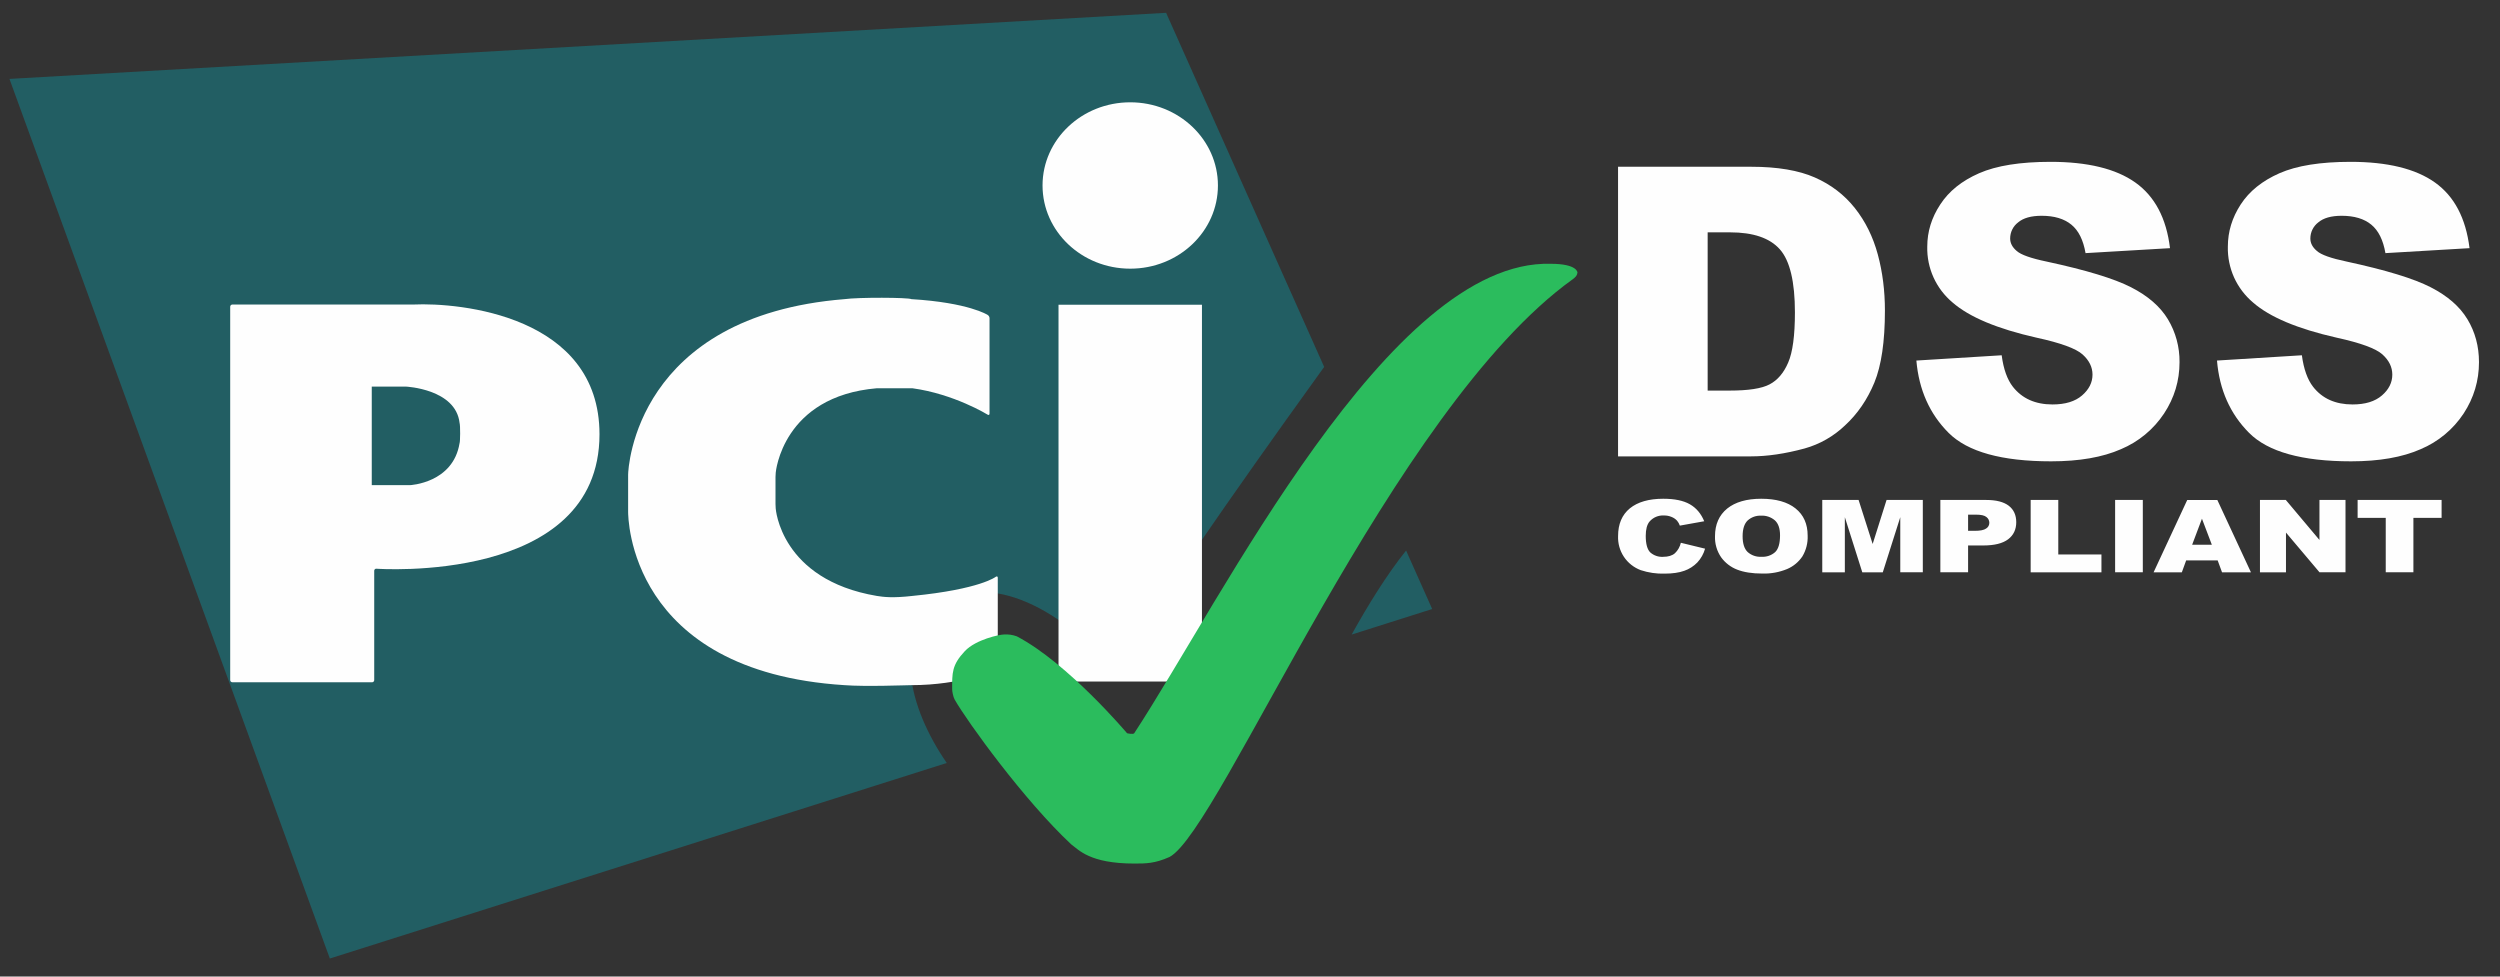 <svg width="64" height="25" viewBox="0 0 64 25" fill="none" xmlns="http://www.w3.org/2000/svg">
<rect x="0" y="0" width="64" height="25" fill="#333333" stroke="none"/>
<path fill-rule="evenodd" clip-rule="evenodd" d="M43.03 13.895L43.65 14.046C43.613 14.178 43.545 14.299 43.452 14.399C43.359 14.495 43.245 14.568 43.119 14.612C42.986 14.66 42.818 14.685 42.613 14.685C42.406 14.691 42.2 14.661 42.003 14.596C41.827 14.53 41.675 14.41 41.571 14.253C41.467 14.096 41.415 13.91 41.423 13.722C41.423 13.415 41.523 13.18 41.724 13.014C41.926 12.85 42.211 12.768 42.579 12.768C42.867 12.768 43.094 12.814 43.26 12.909C43.425 13.003 43.547 13.148 43.628 13.344L43.004 13.456C42.988 13.411 42.965 13.368 42.934 13.331C42.894 13.287 42.844 13.253 42.788 13.232C42.728 13.207 42.663 13.195 42.597 13.196C42.528 13.192 42.458 13.204 42.394 13.231C42.33 13.258 42.273 13.3 42.228 13.352C42.163 13.43 42.131 13.552 42.131 13.717C42.131 13.923 42.169 14.064 42.246 14.141C42.291 14.18 42.342 14.211 42.398 14.23C42.454 14.25 42.513 14.258 42.572 14.255C42.707 14.255 42.809 14.224 42.879 14.162C42.955 14.089 43.007 13.996 43.03 13.894V13.895ZM43.904 13.727C43.904 13.425 44.008 13.189 44.216 13.019C44.424 12.852 44.715 12.768 45.086 12.768C45.467 12.768 45.76 12.851 45.966 13.016C46.173 13.182 46.276 13.414 46.276 13.711C46.284 13.898 46.237 14.083 46.141 14.244C46.045 14.387 45.91 14.499 45.751 14.567C45.549 14.65 45.332 14.69 45.114 14.683C44.856 14.683 44.642 14.649 44.473 14.583C44.308 14.52 44.165 14.41 44.062 14.268C43.952 14.109 43.897 13.919 43.904 13.727ZM44.611 13.729C44.611 13.916 44.655 14.051 44.74 14.132C44.836 14.217 44.962 14.261 45.09 14.254C45.219 14.262 45.347 14.22 45.444 14.134C45.527 14.054 45.569 13.911 45.569 13.704C45.569 13.529 45.525 13.402 45.438 13.322C45.34 13.238 45.213 13.194 45.084 13.201C44.958 13.195 44.835 13.239 44.741 13.323C44.655 13.405 44.611 13.54 44.611 13.729ZM46.65 12.799H47.58L47.94 13.926L48.296 12.799H49.224V14.65H48.647V13.24L48.199 14.652H47.675L47.228 13.24V14.652H46.65V12.801V12.799ZM49.673 12.799H50.848C51.105 12.799 51.296 12.849 51.424 12.947C51.551 13.045 51.616 13.186 51.616 13.368C51.616 13.555 51.546 13.701 51.408 13.806C51.267 13.912 51.056 13.964 50.77 13.964H50.383V14.65H49.673V12.799ZM50.383 13.589H50.557C50.692 13.589 50.789 13.57 50.844 13.531C50.869 13.516 50.89 13.494 50.905 13.469C50.919 13.443 50.927 13.414 50.927 13.384C50.927 13.356 50.92 13.328 50.908 13.302C50.895 13.277 50.877 13.254 50.854 13.237C50.806 13.195 50.717 13.175 50.584 13.175H50.383V13.588V13.589ZM51.985 12.799H52.692V14.195H53.797V14.651H51.985V12.8V12.799ZM54.147 12.799H54.856V14.65H54.147V12.799ZM56.772 14.346H55.966L55.855 14.651H55.132L55.993 12.8H56.764L57.624 14.651H56.884L56.772 14.346ZM56.623 13.945L56.37 13.279L56.119 13.945H56.623ZM57.856 12.799H58.517L59.378 13.823V12.799H60.045V14.65H59.379L58.521 13.634V14.651H57.855V12.8L57.856 12.799ZM60.355 12.799H62.505V13.257H61.783V14.65H61.075V13.257H60.355V12.799Z" fill="#FEFEFE"/>
<path d="M34.602 16.245L36.664 15.591L35.996 14.094C35.5 14.711 35.01 15.509 34.602 16.245ZM33.899 9.394L29.852 0.328L0.242 2.02L8.444 24.538L24.237 19.532C23.236 18.078 22.864 16.353 24.026 15.508C25.326 14.563 27.28 15.656 28.536 17.21C29.742 15.171 33.123 10.466 33.898 9.394H33.899Z" fill="#225E63"/>
<path d="M28.934 6.878C30.174 6.878 31.179 5.925 31.179 4.748C31.179 3.573 30.174 2.619 28.934 2.619C27.694 2.619 26.689 3.573 26.689 4.748C26.689 5.924 27.694 6.878 28.934 6.878ZM27.098 7.801H30.77V17.448H27.098V7.801Z" fill="#FEFEFE"/>
<path d="M25.285 10.617C25.311 10.632 25.332 10.62 25.332 10.588V8.144C25.331 8.127 25.326 8.111 25.318 8.097C25.31 8.083 25.298 8.071 25.284 8.062C25.284 8.062 24.802 7.747 23.331 7.658C23.253 7.614 21.974 7.608 21.619 7.658C16.278 8.089 16.08 11.976 16.08 12.154V13.098C16.08 13.214 16.08 17.189 21.618 17.54C22.159 17.582 23.22 17.54 23.331 17.54C24.608 17.54 25.491 17.154 25.491 17.154C25.506 17.148 25.518 17.137 25.528 17.123C25.537 17.11 25.542 17.094 25.543 17.077V14.789C25.543 14.759 25.522 14.747 25.495 14.764C25.495 14.764 25.1 15.084 23.355 15.256C22.861 15.312 22.627 15.285 22.448 15.256C19.977 14.838 19.858 13.015 19.858 13.015C19.855 12.979 19.853 12.942 19.853 12.905V12.208C19.853 12.171 19.855 12.134 19.859 12.097C19.859 12.097 20.027 10.145 22.449 9.939H23.355C24.426 10.085 25.285 10.616 25.285 10.616V10.617Z" fill="#FEFEFE"/>
<path d="M5.893 17.411C5.893 17.441 5.918 17.466 5.948 17.466H9.526C9.533 17.466 9.54 17.464 9.547 17.462C9.554 17.459 9.56 17.454 9.565 17.449C9.57 17.444 9.574 17.438 9.576 17.431C9.579 17.424 9.58 17.417 9.58 17.41V14.611C9.58 14.604 9.582 14.596 9.584 14.59C9.587 14.583 9.592 14.577 9.597 14.572C9.602 14.568 9.608 14.564 9.615 14.561C9.622 14.559 9.629 14.558 9.636 14.559C9.636 14.559 15.347 14.975 15.347 11.118C15.347 8.075 11.764 7.741 10.584 7.796H5.949C5.934 7.796 5.92 7.802 5.909 7.813C5.899 7.823 5.893 7.838 5.893 7.852V17.41V17.411ZM9.517 12.42V9.897H10.393C10.393 9.897 11.666 9.956 11.765 10.826C11.787 10.895 11.782 11.322 11.765 11.344C11.6 12.37 10.495 12.42 10.495 12.42H9.517Z" fill="#FEFEFE"/>
<path d="M29.036 22.107C29.334 22.107 29.563 22.107 29.941 21.938C31.244 21.247 35.634 10.464 40.263 7.148C40.296 7.125 40.326 7.097 40.351 7.065C40.37 7.039 40.38 7.008 40.383 6.976C40.383 6.976 40.383 6.753 39.696 6.753C35.575 6.641 31.289 15.332 29.036 18.771C29.008 18.808 28.853 18.771 28.853 18.771C28.853 18.771 27.343 16.979 26.032 16.291C25.926 16.251 25.813 16.235 25.7 16.243C25.596 16.243 24.986 16.367 24.701 16.668C24.366 17.024 24.373 17.225 24.376 17.659C24.376 17.694 24.399 17.837 24.44 17.91C24.761 18.474 26.226 20.5 27.426 21.618C27.612 21.751 27.894 22.107 29.036 22.107Z" fill="#2BBC5D"/>
<path fill-rule="evenodd" clip-rule="evenodd" d="M41.422 4.269H44.831C45.503 4.269 46.045 4.361 46.459 4.543C46.873 4.725 47.214 4.986 47.484 5.326C47.755 5.668 47.95 6.064 48.072 6.515C48.194 6.967 48.254 7.445 48.254 7.951C48.254 8.743 48.163 9.358 47.984 9.794C47.803 10.231 47.552 10.597 47.231 10.892C46.94 11.17 46.585 11.373 46.197 11.481C45.695 11.617 45.238 11.683 44.831 11.683H41.422V4.269ZM43.716 5.948V9.999H44.277C44.758 9.999 45.099 9.947 45.301 9.84C45.504 9.734 45.663 9.549 45.777 9.283C45.892 9.019 45.95 8.591 45.95 7.997C45.95 7.211 45.821 6.673 45.565 6.384C45.308 6.093 44.883 5.948 44.289 5.948H43.717H43.716ZM49.059 9.23L51.243 9.095C51.289 9.449 51.386 9.718 51.531 9.903C51.768 10.203 52.105 10.354 52.544 10.354C52.871 10.354 53.124 10.277 53.301 10.123C53.478 9.97 53.568 9.792 53.568 9.59C53.568 9.398 53.483 9.226 53.314 9.074C53.145 8.922 52.754 8.779 52.138 8.645C51.132 8.418 50.416 8.118 49.986 7.744C49.777 7.569 49.611 7.35 49.498 7.102C49.386 6.854 49.331 6.584 49.338 6.312C49.338 5.932 49.448 5.572 49.671 5.234C49.891 4.895 50.223 4.628 50.667 4.434C51.111 4.24 51.72 4.143 52.494 4.143C53.443 4.143 54.166 4.319 54.664 4.672C55.162 5.025 55.459 5.584 55.552 6.353L53.39 6.48C53.332 6.146 53.213 5.904 53.028 5.752C52.843 5.6 52.591 5.524 52.265 5.524C51.999 5.524 51.797 5.58 51.663 5.694C51.6 5.742 51.548 5.804 51.513 5.876C51.478 5.947 51.46 6.026 51.46 6.105C51.46 6.224 51.516 6.33 51.627 6.424C51.736 6.522 51.992 6.613 52.397 6.697C53.4 6.913 54.119 7.131 54.553 7.353C54.986 7.573 55.301 7.847 55.499 8.174C55.698 8.505 55.8 8.885 55.796 9.271C55.796 9.746 55.664 10.185 55.4 10.586C55.131 10.992 54.747 11.31 54.297 11.499C53.824 11.707 53.228 11.81 52.508 11.81C51.246 11.81 50.371 11.567 49.885 11.082C49.399 10.596 49.124 9.979 49.059 9.23Z" fill="#FEFEFE"/>
<path fill-rule="evenodd" clip-rule="evenodd" d="M56.754 9.23L58.928 9.095C58.975 9.449 59.072 9.718 59.216 9.903C59.451 10.203 59.787 10.354 60.225 10.354C60.551 10.354 60.801 10.277 60.978 10.123C61.155 9.97 61.243 9.792 61.243 9.59C61.243 9.398 61.159 9.226 60.991 9.074C60.823 8.922 60.433 8.779 59.821 8.645C58.819 8.418 58.104 8.118 57.678 7.744C57.47 7.569 57.304 7.349 57.192 7.102C57.081 6.854 57.026 6.584 57.033 6.312C57.033 5.932 57.142 5.572 57.362 5.234C57.582 4.895 57.914 4.628 58.356 4.434C58.798 4.24 59.404 4.143 60.174 4.143C61.119 4.143 61.839 4.319 62.335 4.672C62.831 5.025 63.125 5.584 63.22 6.353L61.067 6.48C61.009 6.146 60.89 5.904 60.706 5.752C60.523 5.6 60.269 5.524 59.946 5.524C59.681 5.524 59.481 5.58 59.347 5.694C59.284 5.742 59.233 5.805 59.198 5.876C59.163 5.947 59.145 6.026 59.145 6.105C59.145 6.224 59.2 6.33 59.312 6.424C59.419 6.522 59.675 6.613 60.078 6.697C61.077 6.913 61.792 7.131 62.224 7.353C62.656 7.573 62.97 7.847 63.167 8.174C63.364 8.501 63.462 8.866 63.462 9.271C63.462 9.746 63.331 10.185 63.069 10.586C62.801 10.992 62.418 11.31 61.969 11.499C61.498 11.707 60.905 11.81 60.189 11.81C58.931 11.81 58.06 11.567 57.577 11.082C57.092 10.596 56.817 9.979 56.755 9.23H56.754Z" fill="#FEFEFE"/>
</svg>
